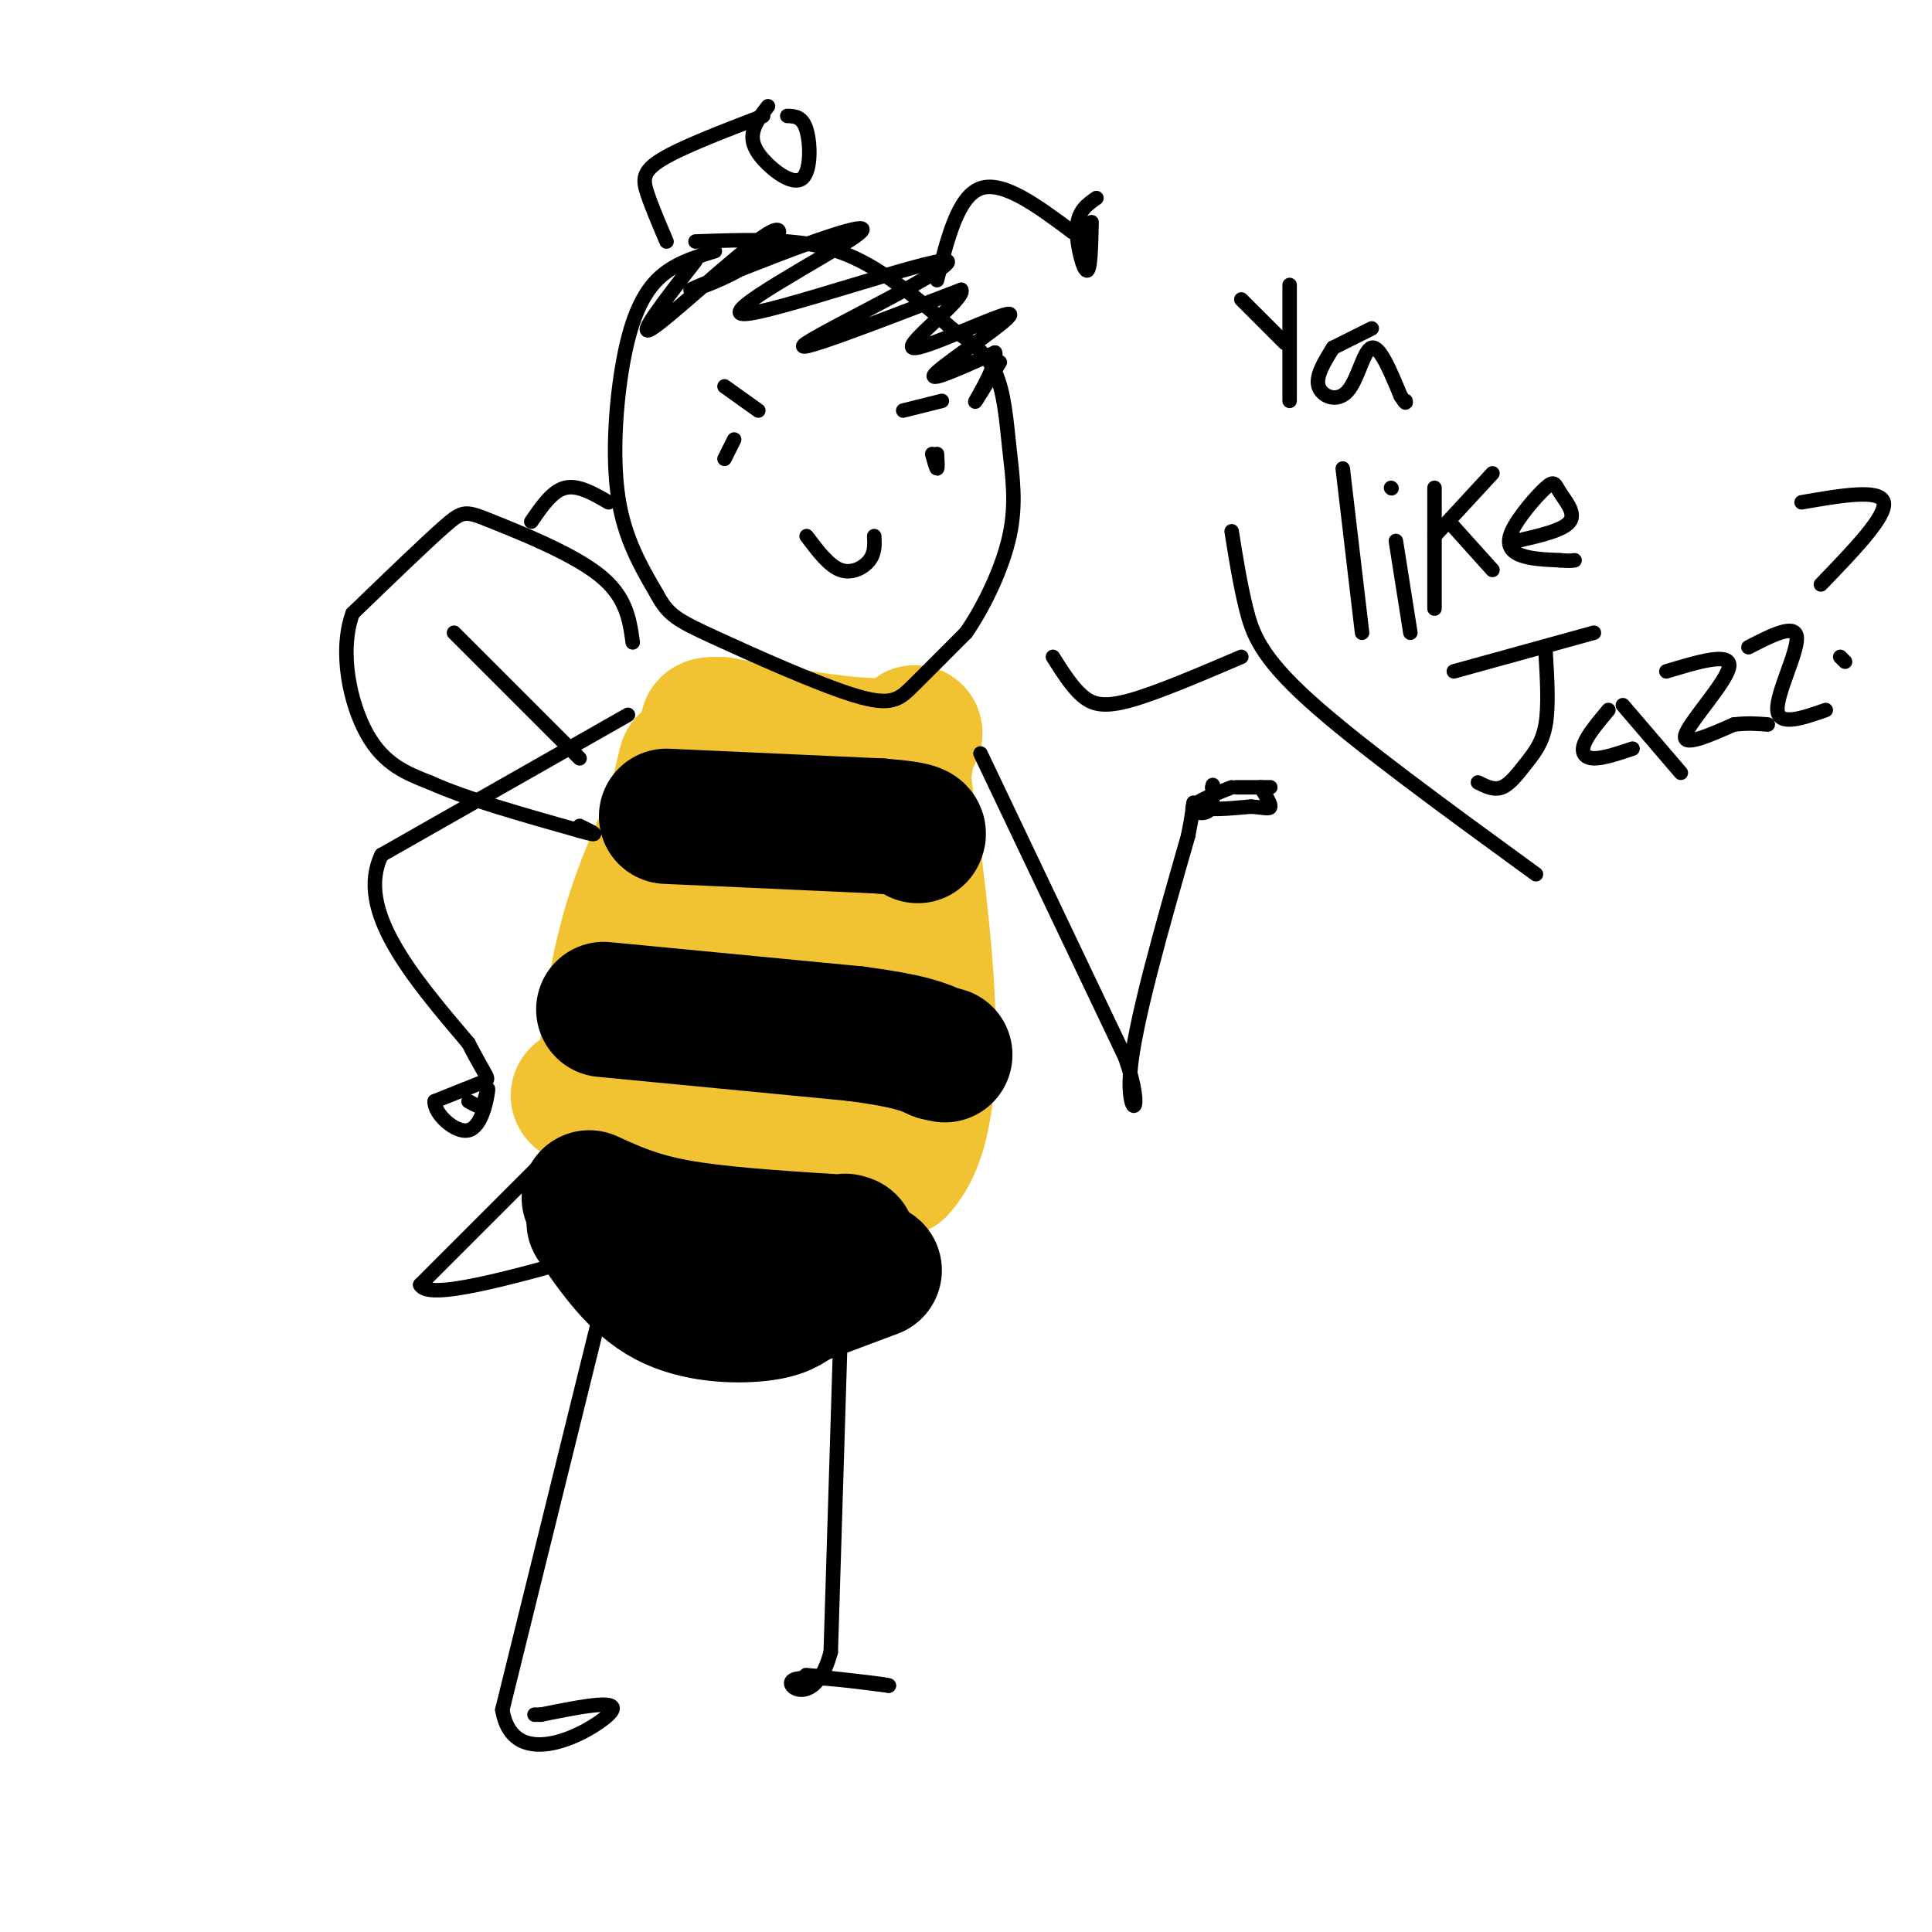 <svg viewBox='0 0 400 400' version='1.1' xmlns='http://www.w3.org/2000/svg' xmlns:xlink='http://www.w3.org/1999/xlink'><g fill='none' stroke='rgb(241,194,50)' stroke-width='28' stroke-linecap='round' stroke-linejoin='round'><path d='M142,158c0.000,0.000 -6.000,25.000 -6,25'/><path d='M136,183c-0.978,6.644 -0.422,10.756 2,13c2.422,2.244 6.711,2.622 11,3'/><path d='M149,199c2.556,1.133 3.444,2.467 4,-4c0.556,-6.467 0.778,-20.733 1,-35'/><path d='M147,154c-6.167,12.167 -12.333,24.333 -16,36c-3.667,11.667 -4.833,22.833 -6,34'/><path d='M125,224c-3.644,5.289 -9.756,1.511 0,3c9.756,1.489 35.378,8.244 61,15'/><path d='M186,242c10.333,-11.000 5.667,-46.000 1,-81'/><path d='M187,161c1.578,-13.978 5.022,-8.422 -1,-7c-6.022,1.422 -21.511,-1.289 -37,-4'/><path d='M149,150c-5.500,-0.167 -0.750,1.417 4,3'/><path d='M172,165c-3.835,2.922 -7.669,5.844 -13,13c-5.331,7.156 -12.158,18.546 -16,28c-3.842,9.454 -4.699,16.972 -5,22c-0.301,5.028 -0.045,7.565 2,8c2.045,0.435 5.878,-1.234 10,-4c4.122,-2.766 8.533,-6.629 11,-13c2.467,-6.371 2.991,-15.249 3,-17c0.009,-1.751 -0.495,3.624 -1,9'/><path d='M163,211c0.030,2.506 0.605,4.271 3,7c2.395,2.729 6.611,6.422 9,4c2.389,-2.422 2.951,-10.960 1,-19c-1.951,-8.040 -6.415,-15.583 -8,-18c-1.585,-2.417 -0.293,0.291 1,3'/><path d='M126,232c0.000,0.000 51.000,12.000 51,12'/></g>
<g fill='none' stroke='rgb(0,0,0)' stroke-width='28' stroke-linecap='round' stroke-linejoin='round'><path d='M122,248c4.917,2.250 9.833,4.500 18,6c8.167,1.500 19.583,2.250 31,3'/><path d='M171,257c5.833,0.500 4.917,0.250 4,0'/><path d='M123,253c4.400,6.356 8.800,12.711 15,16c6.200,3.289 14.200,3.511 19,3c4.800,-0.511 6.400,-1.756 8,-3'/><path d='M165,269c4.000,-1.500 10.000,-3.750 16,-6'/><path d='M125,209c0.000,0.000 52.000,5.000 52,5'/><path d='M177,214c11.500,1.500 14.250,2.750 17,4'/><path d='M194,218c2.833,0.667 1.417,0.333 0,0'/><path d='M138,169c0.000,0.000 44.000,2.000 44,2'/><path d='M182,171c8.667,0.667 8.333,1.333 8,2'/></g>
<g fill='none' stroke='rgb(0,0,0)' stroke-width='3' stroke-linecap='round' stroke-linejoin='round'><path d='M130,148c0.000,0.000 -51.000,29.000 -51,29'/><path d='M79,177c-5.500,11.333 6.250,25.167 18,39'/><path d='M97,216c3.911,7.667 4.689,7.333 3,8c-1.689,0.667 -5.844,2.333 -10,4'/><path d='M90,228c-0.214,2.488 4.250,6.708 7,6c2.750,-0.708 3.786,-6.345 4,-8c0.214,-1.655 -0.393,0.673 -1,3'/><path d='M100,229c-0.667,0.333 -1.833,-0.333 -3,-1'/><path d='M203,156c0.000,0.000 30.000,63.000 30,63'/><path d='M233,219c4.356,12.644 0.244,12.756 1,3c0.756,-9.756 6.378,-29.378 12,-49'/><path d='M246,173c1.822,-8.956 0.378,-6.844 2,-6c1.622,0.844 6.311,0.422 11,0'/><path d='M259,167c2.689,0.178 3.911,0.622 4,0c0.089,-0.622 -0.956,-2.311 -2,-4'/><path d='M255,163c-3.689,1.467 -7.378,2.933 -8,4c-0.622,1.067 1.822,1.733 3,1c1.178,-0.733 1.089,-2.867 1,-5'/><path d='M251,163c0.167,-0.833 0.083,-0.417 0,0'/><path d='M256,163c0.000,0.000 7.000,0.000 7,0'/><path d='M148,52c-4.357,1.327 -8.714,2.655 -12,6c-3.286,3.345 -5.500,8.708 -7,17c-1.500,8.292 -2.286,19.512 -1,28c1.286,8.488 4.643,14.244 8,20'/><path d='M136,123c2.354,4.408 4.239,5.429 12,9c7.761,3.571 21.397,9.692 29,12c7.603,2.308 9.172,0.802 12,-2c2.828,-2.802 6.914,-6.901 11,-11'/><path d='M200,131c3.721,-5.367 7.523,-13.284 9,-20c1.477,-6.716 0.628,-12.231 0,-18c-0.628,-5.769 -1.037,-11.791 -3,-16c-1.963,-4.209 -5.482,-6.604 -9,-9'/><path d='M197,68c-4.452,-4.036 -11.083,-9.625 -17,-13c-5.917,-3.375 -11.119,-4.536 -17,-5c-5.881,-0.464 -12.440,-0.232 -19,0'/><path d='M138,50c-1.556,-3.644 -3.111,-7.289 -4,-10c-0.889,-2.711 -1.111,-4.489 3,-7c4.111,-2.511 12.556,-5.756 21,-9'/><path d='M159,22c-1.266,1.630 -2.533,3.260 -3,5c-0.467,1.740 -0.136,3.590 2,6c2.136,2.410 6.075,5.380 8,4c1.925,-1.380 1.836,-7.108 1,-10c-0.836,-2.892 -2.418,-2.946 -4,-3'/><path d='M194,58c2.167,-8.667 4.333,-17.333 9,-19c4.667,-1.667 11.833,3.667 19,9'/><path d='M222,48c3.167,1.500 1.583,0.750 0,0'/><path d='M227,41c-1.889,1.311 -3.778,2.622 -4,6c-0.222,3.378 1.222,8.822 2,9c0.778,0.178 0.889,-4.911 1,-10'/><path d='M150,95c0.000,0.000 2.000,-4.000 2,-4'/><path d='M193,94c0.417,1.500 0.833,3.000 1,3c0.167,0.000 0.083,-1.500 0,-3'/><path d='M167,111c2.311,3.067 4.622,6.133 7,7c2.378,0.867 4.822,-0.467 6,-2c1.178,-1.533 1.089,-3.267 1,-5'/><path d='M267,59c0.000,0.000 0.000,24.000 0,24'/><path d='M257,62c0.000,0.000 9.000,9.000 9,9'/><path d='M276,72c-1.833,2.940 -3.667,5.881 -3,8c0.667,2.119 3.833,3.417 6,1c2.167,-2.417 3.333,-8.548 5,-9c1.667,-0.452 3.833,4.774 6,10'/><path d='M290,82c1.167,1.833 1.083,1.417 1,1'/><path d='M276,72c0.000,0.000 8.000,-4.000 8,-4'/><path d='M278,97c0.000,0.000 4.000,34.000 4,34'/><path d='M288,101c0.000,0.000 0.100,0.100 0.1,0.1'/><path d='M289,112c0.000,0.000 3.000,19.000 3,19'/><path d='M297,101c0.000,0.000 0.000,25.000 0,25'/><path d='M297,111c0.000,0.000 12.000,-13.000 12,-13'/><path d='M300,108c0.000,0.000 9.000,10.000 9,10'/><path d='M314,112c4.842,-1.104 9.685,-2.209 11,-4c1.315,-1.791 -0.896,-4.270 -2,-6c-1.104,-1.730 -1.100,-2.711 -3,-1c-1.900,1.711 -5.704,6.115 -7,9c-1.296,2.885 -0.085,4.253 2,5c2.085,0.747 5.042,0.874 8,1'/><path d='M323,116c1.833,0.167 2.417,0.083 3,0'/><path d='M301,139c0.000,0.000 29.000,-8.000 29,-8'/><path d='M320,135c0.333,5.589 0.667,11.179 0,15c-0.667,3.821 -2.333,5.875 -4,8c-1.667,2.125 -3.333,4.321 -5,5c-1.667,0.679 -3.333,-0.161 -5,-1'/><path d='M333,147c-2.156,2.578 -4.311,5.156 -5,7c-0.689,1.844 0.089,2.956 2,3c1.911,0.044 4.956,-0.978 8,-2'/><path d='M336,146c0.000,0.000 12.000,14.000 12,14'/><path d='M345,139c6.711,-2.022 13.422,-4.044 13,-1c-0.422,3.044 -7.978,11.156 -9,14c-1.022,2.844 4.489,0.422 10,-2'/><path d='M359,150c2.833,-0.333 4.917,-0.167 7,0'/><path d='M362,134c4.889,-2.511 9.778,-5.022 10,-2c0.222,3.022 -4.222,11.578 -4,15c0.222,3.422 5.111,1.711 10,0'/><path d='M373,104c8.167,-1.417 16.333,-2.833 17,0c0.667,2.833 -6.167,9.917 -13,17'/><path d='M381,136c0.000,0.000 1.000,1.000 1,1'/><path d='M174,277c0.000,0.000 -2.000,65.000 -2,65'/><path d='M172,342c-2.978,11.400 -9.422,7.400 -8,6c1.422,-1.400 10.711,-0.200 20,1'/><path d='M184,349c0.667,-0.167 -7.667,-1.083 -16,-2'/><path d='M168,347c-2.500,-0.333 -0.750,-0.167 1,0'/><path d='M125,269c0.000,0.000 -21.000,85.000 -21,85'/><path d='M104,354c2.244,13.444 18.356,4.556 22,1c3.644,-3.556 -5.178,-1.778 -14,0'/><path d='M112,355c-2.333,0.000 -1.167,0.000 0,0'/><path d='M113,240c0.000,0.000 -26.000,26.000 -26,26'/><path d='M87,266c1.500,3.333 18.250,-1.333 35,-6'/><path d='M131,133c-0.655,-4.750 -1.310,-9.500 -7,-14c-5.690,-4.500 -16.417,-8.750 -22,-11c-5.583,-2.250 -6.024,-2.500 -10,1c-3.976,3.500 -11.488,10.750 -19,18'/><path d='M73,127c-2.867,7.911 -0.533,18.689 3,25c3.533,6.311 8.267,8.156 13,10'/><path d='M89,162c7.333,3.333 19.167,6.667 31,10'/><path d='M120,172c5.167,1.500 2.583,0.250 0,-1'/><path d='M94,131c0.000,0.000 26.000,26.000 26,26'/><path d='M126,104c-3.167,-1.833 -6.333,-3.667 -9,-3c-2.667,0.667 -4.833,3.833 -7,7'/><path d='M144,54c-6.333,8.159 -12.667,16.319 -9,14c3.667,-2.319 17.333,-15.116 23,-19c5.667,-3.884 3.333,1.147 -2,5c-5.333,3.853 -13.667,6.530 -13,6c0.667,-0.530 10.333,-4.265 20,-8'/><path d='M163,52c8.494,-3.149 19.729,-7.021 14,-3c-5.729,4.021 -28.422,15.933 -23,16c5.422,0.067 38.960,-11.713 42,-11c3.040,0.713 -24.417,13.918 -29,17c-4.583,3.082 13.709,-3.959 32,-11'/><path d='M199,60c1.196,1.644 -11.813,11.255 -10,12c1.813,0.745 18.450,-7.376 20,-7c1.550,0.376 -11.986,9.250 -15,12c-3.014,2.750 4.493,-0.625 12,-4'/><path d='M206,73c0.756,1.956 -3.356,8.844 -4,10c-0.644,1.156 2.178,-3.422 5,-8'/><path d='M150,80c0.000,0.000 7.000,5.000 7,5'/><path d='M187,85c0.000,0.000 8.000,-2.000 8,-2'/><path d='M255,110c0.867,5.444 1.733,10.889 3,16c1.267,5.111 2.933,9.889 13,19c10.067,9.111 28.533,22.556 47,36'/><path d='M257,136c-8.733,3.733 -17.467,7.467 -23,9c-5.533,1.533 -7.867,0.867 -10,-1c-2.133,-1.867 -4.067,-4.933 -6,-8'/></g>
</svg>